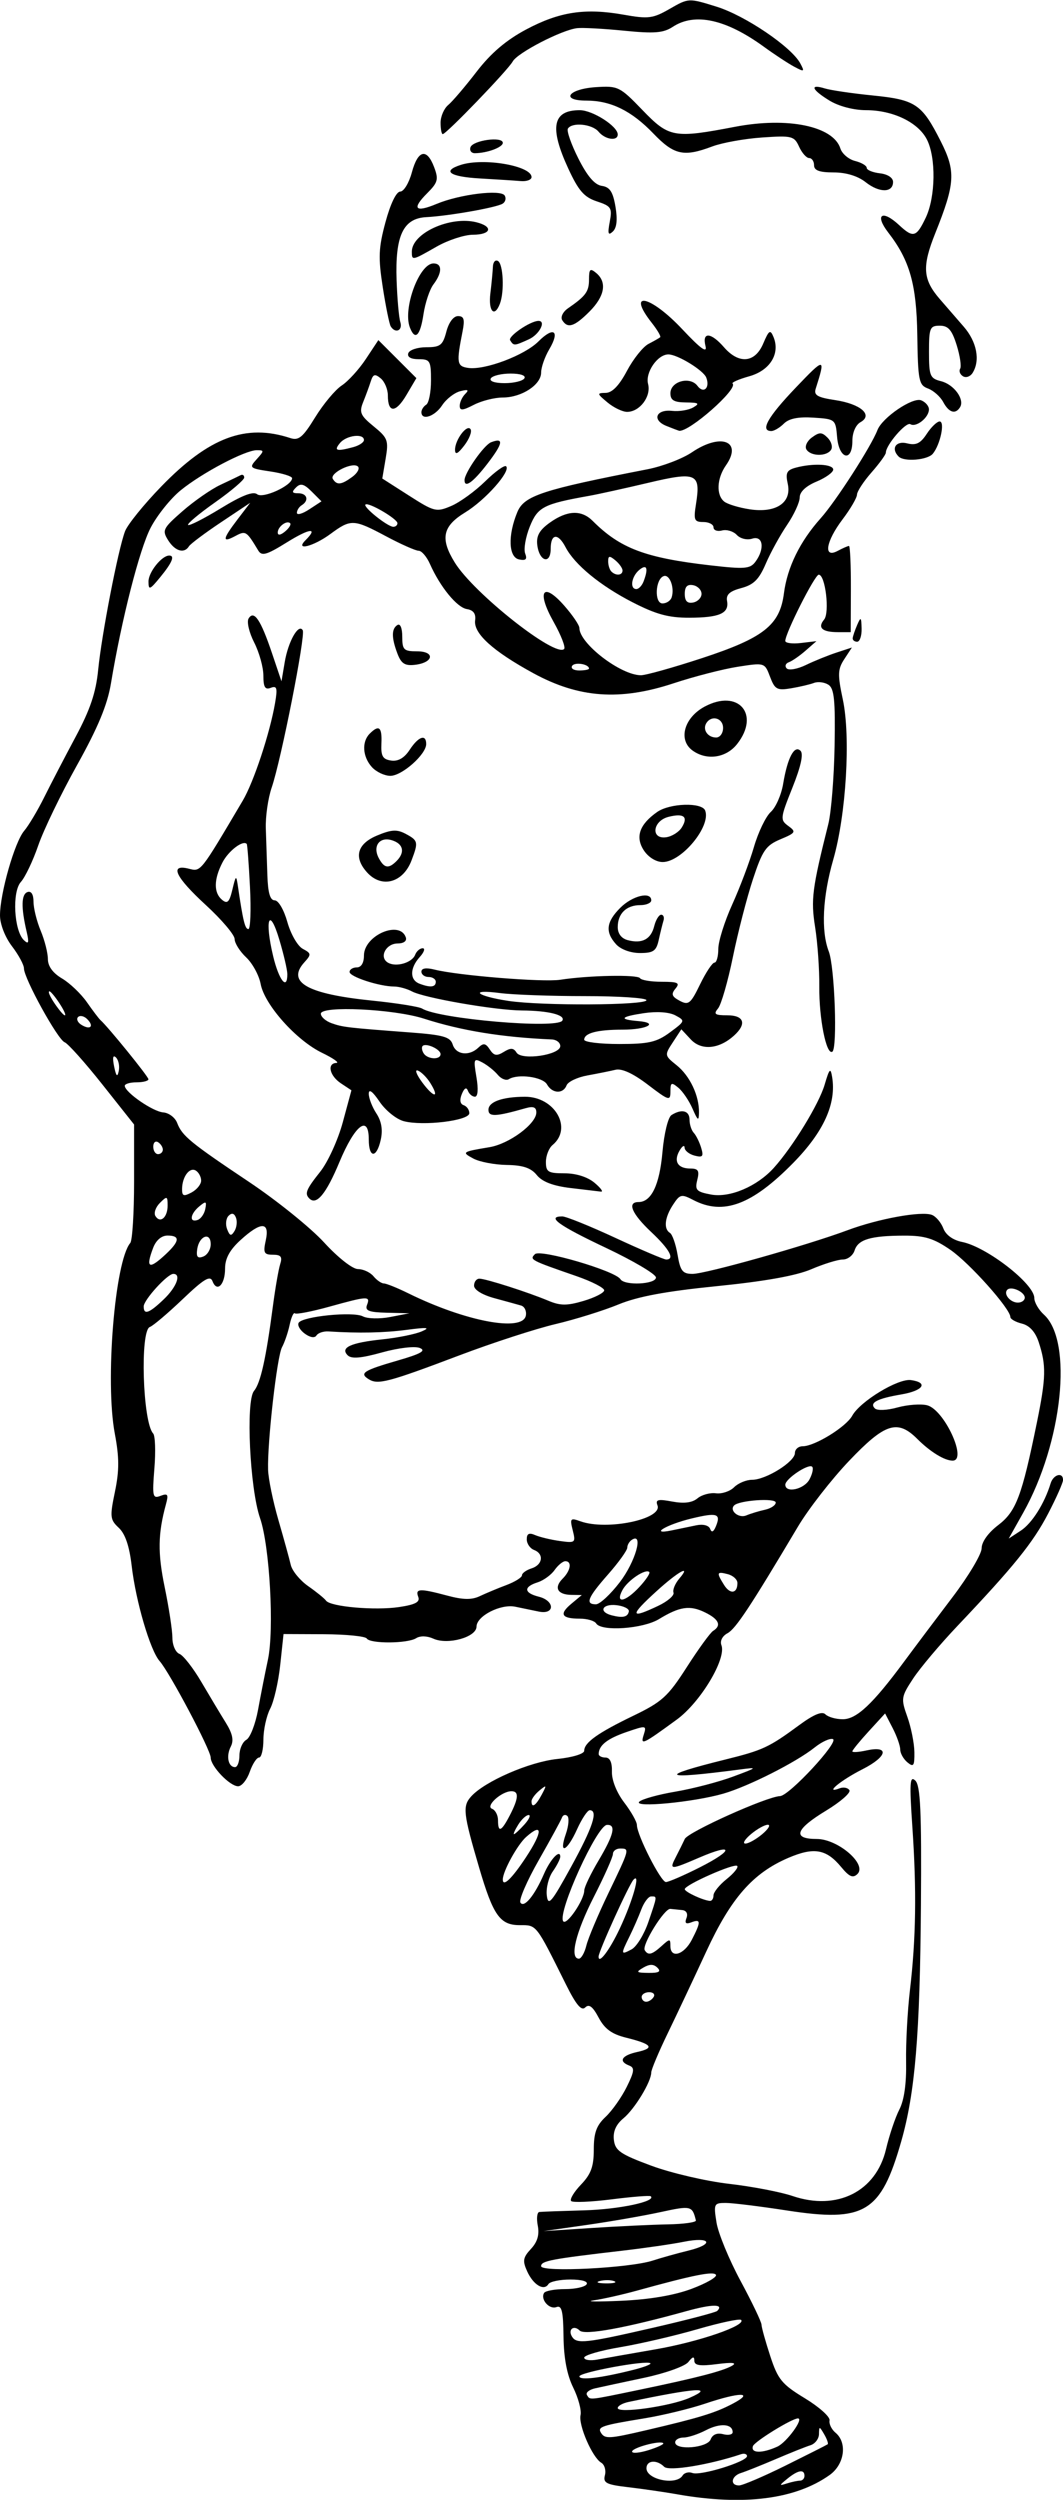 <?xml version="1.0" encoding="UTF-8"?>
<svg version="1.1" viewBox="0 0 208.12 489.38" xmlns="http://www.w3.org/2000/svg">
<path d="m132.66 488.31c-2.578-0.45-6.937-1.082-9.687-1.403-4.288-0.502-4.934-0.835-4.54-2.34 0.252-0.965-0.074-2.07-0.725-2.456-1.743-1.032-4.486-7.351-4.045-9.316 0.21-0.934-0.438-3.363-1.44-5.397-1.217-2.473-1.845-5.781-1.894-9.977-0.058-4.981-0.345-6.173-1.388-5.773-1.4 0.537-3.189-1.517-2.414-2.771 0.254-0.411 2.1-0.748 4.102-0.748s3.9-0.422 4.219-0.938c0.349-0.565-0.909-0.938-3.171-0.938-2.062 0-3.999 0.403-4.304 0.897-0.872 1.41-2.947 0.169-4.157-2.486-0.939-2.06-0.828-2.72 0.735-4.402 1.272-1.368 1.685-2.773 1.337-4.556-0.277-1.418-0.137-2.622 0.309-2.676 0.447-0.054 4.398-0.198 8.781-0.321 6.833-0.192 14.19-1.751 13.021-2.76-0.2-0.173-3.652 0.102-7.671 0.61-4.019 0.508-7.574 0.657-7.9 0.331-0.326-0.326 0.536-1.772 1.916-3.213 1.965-2.051 2.51-3.54 2.51-6.858 0-3.293 0.516-4.723 2.312-6.41 1.272-1.194 3.131-3.828 4.132-5.851 1.504-3.04 1.591-3.767 0.501-4.186-2.177-0.835-1.5-1.992 1.56-2.664 3.495-0.768 2.899-1.541-2.148-2.791-2.841-0.703-4.221-1.71-5.412-3.946-1.155-2.169-1.882-2.718-2.621-1.978s-1.786-0.508-3.772-4.498c-5.937-11.927-5.695-11.616-9.043-11.616-3.874 0-5.205-1.885-7.963-11.279-3.115-10.61-3.272-12.021-1.551-13.923 2.687-2.969 11.429-6.768 16.865-7.329 2.992-0.309 5.266-1.004 5.266-1.61 0-1.601 2.663-3.497 9.643-6.866 5.604-2.705 6.751-3.749 10.445-9.511 2.282-3.56 4.602-6.753 5.155-7.095 1.679-1.038 1.141-2.272-1.572-3.603-2.978-1.461-4.971-1.173-9.039 1.307-3.128 1.907-11.287 2.469-12.29 0.847-0.319-0.516-1.75-0.938-3.18-0.938-3.612 0-4.126-0.874-1.702-2.898l2.07-1.727-2.054-0.031c-2.716-0.041-3.457-1.418-1.705-3.17 1.589-1.589 1.873-3.424 0.531-3.424-0.486 0-1.436 0.783-2.109 1.74-0.674 0.957-2.174 2.04-3.334 2.407-2.777 0.877-2.677 2.069 0.234 2.8 3.191 0.801 3.191 3.577 0 2.914-1.289-0.268-3.356-0.695-4.592-0.949-2.878-0.592-7.575 1.821-7.587 3.898-0.012 2.073-5.647 3.635-8.472 2.348-1.206-0.549-2.556-0.584-3.343-0.086-1.69 1.07-9.022 1.117-9.674 0.062-0.273-0.441-4.05-0.818-8.394-0.838l-7.899-0.036-0.647 6.041c-0.356 3.322-1.241 7.18-1.968 8.573-0.727 1.393-1.323 4.114-1.327 6.048-0.003 1.934-0.386 3.516-0.852 3.516s-1.287 1.266-1.826 2.812c-0.539 1.547-1.562 2.812-2.272 2.812-1.623-6e-5 -5.368-3.913-5.368-5.608 0-1.491-8.027-16.656-10.005-18.902-1.848-2.099-4.66-11.685-5.467-18.637-0.448-3.862-1.266-6.274-2.524-7.447-1.714-1.597-1.773-2.156-0.752-7.076 0.859-4.14 0.853-6.698-0.027-11.363-1.917-10.16-0.007-33.703 3.028-37.326 0.41-0.49 0.746-5.909 0.746-12.041v-11.151l-6.197-7.82c-3.408-4.301-6.739-8.028-7.402-8.282-1.36-0.522-7.964-12.509-7.964-14.457 0-0.696-1.055-2.648-2.344-4.338-1.361-1.784-2.344-4.319-2.344-6.045 0-4.31 2.869-14.353 4.724-16.538 0.876-1.031 2.639-3.984 3.919-6.562 1.28-2.578 4.051-7.909 6.158-11.846 2.857-5.338 3.981-8.676 4.418-13.125 0.68-6.909 3.917-23.601 5.261-27.125 0.505-1.325 3.707-5.28 7.115-8.791 9.34-9.62 16.53-12.314 25.229-9.456 1.656 0.544 2.459-0.124 4.885-4.067 1.597-2.595 3.932-5.392 5.189-6.216 1.258-0.824 3.387-3.161 4.732-5.194l2.446-3.696 7.444 7.444-1.947 3.3c-2.094 3.549-3.638 3.584-3.638 0.081 0-1.196-0.628-2.695-1.395-3.332-1.141-0.947-1.496-0.84-1.951 0.588-0.306 0.96-0.976 2.786-1.489 4.056-0.811 2.01-0.543 2.627 2.062 4.754 2.767 2.258 2.945 2.74 2.339 6.325l-0.656 3.881 5.217 3.337c4.979 3.185 5.357 3.278 8.279 2.036 1.684-0.716 4.67-2.879 6.634-4.806 1.965-1.928 3.816-3.261 4.115-2.962 0.96 0.96-4.059 6.614-8.018 9.032-4.433 2.707-4.932 5.121-2.031 9.815 3.724 6.025 19.685 18.642 21.406 16.921 0.324-0.324-0.605-2.714-2.064-5.311-3.387-6.025-2.108-7.95 2.098-3.16 1.623 1.849 2.952 3.808 2.952 4.353 0 3.04 8.095 9.256 12.054 9.256 0.961 0 6.342-1.508 11.957-3.351 12.081-3.966 15.237-6.461 16.034-12.674 0.655-5.104 3.135-10.169 7.209-14.72 2.955-3.301 9.874-14.051 11.101-17.249 0.937-2.443 6.861-6.479 8.555-5.83 0.841 0.323 1.529 1.123 1.529 1.778 0 1.601-2.505 3.596-3.637 2.897-0.842-0.52-4.8 4.078-4.8 5.576 0 0.368-1.266 2.111-2.812 3.872-1.547 1.762-2.824 3.716-2.839 4.343-0.014 0.627-1.28 2.796-2.812 4.822-3.301 4.362-3.829 7.722-0.973 6.194 0.997-0.534 1.995-0.97 2.216-0.97 0.222 0 0.389 3.797 0.372 8.438l-0.031 8.438h-2.498c-3.096 0-4.044-0.858-2.715-2.459 1.132-1.364 0.247-8.791-1.048-8.791-0.77 0-6.548 11.44-6.548 12.965 0 0.425 1.371 0.61 3.047 0.411l3.047-0.362-2.122 1.857c-1.167 1.021-2.644 2.043-3.281 2.271-0.638 0.228-0.826 0.77-0.419 1.205 0.407 0.435 2.095 0.136 3.75-0.663 1.655-0.8 4.362-1.897 6.015-2.44l3.005-0.986-1.487 2.27c-1.297 1.98-1.334 2.992-0.287 7.924 1.558 7.34 0.645 22.556-1.879 31.327-2.092 7.27-2.417 13.973-0.873 17.989 1.16 3.017 1.723 18.981 0.692 19.618-1.176 0.727-2.612-6.474-2.552-12.795 0.032-3.332-0.335-8.538-0.814-11.567-0.86-5.437-0.592-7.536 2.577-20.196 0.57-2.278 1.125-9.148 1.231-15.266 0.157-9.016-0.072-11.294-1.212-12.02-0.773-0.493-2.039-0.653-2.812-0.357s-2.792 0.771-4.486 1.056c-2.754 0.462-3.191 0.224-4.128-2.259-1.046-2.773-1.054-2.775-6.295-1.961-2.886 0.448-8.543 1.905-12.571 3.236-10.502 3.472-18.568 2.892-27.485-1.975-7.915-4.32-11.735-7.788-11.388-10.34 0.177-1.299-0.34-2.005-1.615-2.207-1.938-0.307-5.237-4.34-7.236-8.843-0.629-1.418-1.625-2.578-2.213-2.578s-3.441-1.266-6.339-2.812c-6.388-3.409-6.915-3.431-10.931-0.469-3.321 2.45-7.035 3.378-4.875 1.219 2.559-2.559 0.821-2.359-3.651 0.421-3.971 2.469-4.914 2.739-5.598 1.602-2.317-3.849-2.454-3.935-4.507-2.837-2.627 1.406-2.516 0.622 0.465-3.286l2.46-3.225-5.728 3.825c-3.151 2.104-5.97 4.216-6.265 4.694-0.921 1.49-2.733 0.955-4.082-1.205-1.205-1.93-1.01-2.322 2.821-5.673 2.264-1.98 5.593-4.295 7.397-5.143 1.805-0.849 3.598-1.706 3.984-1.905s0.703 0.012 0.703 0.469c0 0.457-2.564 2.639-5.698 4.849-3.134 2.21-5.514 4.202-5.289 4.427 0.225 0.225 3.105-1.241 6.401-3.257 4.129-2.526 6.343-3.383 7.12-2.757 1.137 0.916 6.84-1.705 6.84-3.143 0-0.373-1.918-0.966-4.262-1.317-4.1-0.615-4.201-0.706-2.667-2.401 1.492-1.649 1.493-1.762 0.012-1.762-2.285 0-10.713 4.443-14.9 7.855-1.975 1.609-4.622 4.911-5.881 7.337-2.183 4.204-5.689 17.954-7.768 30.467-0.698 4.203-2.543 8.644-6.656 16.025-3.13 5.616-6.537 12.673-7.573 15.683-1.036 3.01-2.568 6.23-3.406 7.155-1.759 1.944-1.349 9.577 0.612 11.42 0.914 0.859 1.022 0.493 0.507-1.722-1.103-4.744-1.042-7.298 0.184-7.721 0.73-0.252 1.172 0.467 1.172 1.903 0 1.269 0.633 3.822 1.406 5.673 0.773 1.851 1.406 4.343 1.406 5.537 0 1.411 0.969 2.744 2.768 3.807 1.522 0.899 3.717 2.994 4.877 4.655s2.35 3.231 2.644 3.489c1.467 1.285 9.399 11.063 9.399 11.585 0 0.331-1.055 0.602-2.344 0.602-1.289 0-2.32 0.316-2.292 0.703 0.096 1.301 5.519 5.034 7.533 5.186 1.097 0.083 2.322 1.006 2.722 2.052 0.978 2.555 2.559 3.853 14.108 11.578 5.436 3.636 12.033 8.958 14.661 11.827 2.73 2.981 5.577 5.216 6.643 5.216 1.026 0 2.39 0.633 3.032 1.406s1.558 1.406 2.035 1.406c0.477 0 2.641 0.873 4.807 1.941 11.138 5.488 22.358 7.613 22.986 4.353 0.171-0.886-0.248-1.773-0.931-1.971-0.683-0.197-3.034-0.846-5.226-1.441-2.374-0.645-3.984-1.635-3.984-2.451 0-0.753 0.471-1.369 1.046-1.369 1.251 0 9.519 2.648 13.534 4.335 2.31 0.97 3.631 0.975 6.851 0.024 2.195-0.648 4.016-1.577 4.049-2.065 0.032-0.488-2.418-1.745-5.445-2.794-9.036-3.131-9.195-3.215-8.113-4.297 1.041-1.041 15.719 3.258 16.735 4.901 0.809 1.31 6.969 1.011 6.958-0.338-6e-3 -0.645-4.435-3.264-9.844-5.822-9.207-4.354-11.669-6.131-8.494-6.131 0.737 0 5.43 1.898 10.43 4.219s9.459 4.219 9.91 4.219c1.752 0 0.663-2-2.928-5.379-3.805-3.58-4.777-5.871-2.491-5.871 2.515 0 4.12-3.345 4.688-9.776 0.323-3.649 1.096-6.826 1.766-7.251 1.998-1.268 3.535-0.876 3.535 0.903 0 0.928 0.374 2.088 0.832 2.578 0.458 0.49 1.108 1.805 1.445 2.922 0.514 1.705 0.305 1.951-1.301 1.531-1.052-0.275-1.926-0.979-1.942-1.563-0.016-0.584-0.46-0.321-0.988 0.586-1.216 2.087-0.361 3.508 2.111 3.508 1.558 0 1.815 0.424 1.359 2.241-0.494 1.97-0.17 2.314 2.677 2.849 3.686 0.691 9.029-1.578 12.32-5.233 3.717-4.128 8.836-12.506 9.937-16.263 0.93-3.174 1.156-3.407 1.468-1.52 0.861 5.201-1.635 10.725-7.594 16.804-8.08 8.242-13.72 10.344-19.567 7.294-2.343-1.222-2.63-1.157-3.984 0.91-1.64 2.502-1.883 4.733-0.604 5.524 0.471 0.291 1.141 2.214 1.489 4.274 0.538 3.182 0.98 3.745 2.939 3.745 2.578 0 22.389-5.583 30.342-8.551 6.05-2.258 14.462-3.784 16.514-2.997 0.793 0.304 1.798 1.491 2.234 2.637 0.492 1.295 1.889 2.303 3.687 2.663 4.808 0.962 14.127 8.195 14.127 10.965 0 0.855 0.846 2.32 1.879 3.255 5.736 5.191 3.66 25.049-4.055 38.796l-2.834 5.049 2.367-1.551c2.191-1.436 4.638-5.315 5.836-9.251 0.536-1.762 2.433-2.28 2.433-0.665 0 0.537-1.311 3.494-2.913 6.573-2.973 5.712-6.723 10.357-17.747 21.983-3.423 3.609-7.333 8.25-8.689 10.313-2.354 3.581-2.406 3.92-1.131 7.5 0.734 2.062 1.353 5.172 1.376 6.911 0.035 2.706-0.162 2.994-1.365 1.995-0.773-0.642-1.406-1.769-1.406-2.505 0-0.736-0.667-2.628-1.482-4.204l-1.482-2.866-3.205 3.499c-1.763 1.925-3.205 3.691-3.205 3.925s1.226 0.156 2.723-0.173c4.617-1.014 4.169 1.188-0.747 3.679-4.307 2.183-7.596 4.929-4.463 3.727 0.748-0.287 1.609-0.12 1.913 0.372 0.304 0.492-1.763 2.297-4.593 4.012-6.02 3.649-6.631 5.535-1.792 5.535 4.138 0 9.893 4.958 7.957 6.855-0.882 0.864-1.594 0.561-3.177-1.354-2.917-3.531-5.337-3.953-10.35-1.804-6.955 2.981-11.236 7.865-16.077 18.342-2.381 5.153-5.778 12.36-7.549 16.017-1.771 3.656-3.219 7.103-3.219 7.658 0 1.812-3.23 7.133-5.442 8.965-1.456 1.206-2.068 2.586-1.875 4.23 0.247 2.105 1.253 2.799 7.317 5.049 3.867 1.434 10.719 3.033 15.226 3.552s10.101 1.592 12.432 2.383c8.717 2.96 16.355-0.862 18.305-9.161 0.64-2.723 1.815-6.216 2.611-7.763 0.947-1.84 1.405-5.082 1.323-9.375-0.068-3.609 0.273-9.938 0.757-14.062 1.178-10.026 1.317-19.434 0.47-31.875-0.59-8.673-0.5-10.119 0.571-9.092 1.014 0.972 1.239 5.928 1.105 24.375-0.184 25.323-1.134 36.732-3.853 46.253-3.99 13.97-7.159 15.884-22.404 13.532-5.252-0.811-10.636-1.474-11.964-1.474-2.301 0-2.385 0.181-1.801 3.835 0.337 2.109 2.452 7.245 4.699 11.413s4.097 8.032 4.112 8.587c0.015 0.555 0.788 3.33 1.718 6.166 1.499 4.568 2.271 5.508 6.771 8.239 2.793 1.696 4.967 3.643 4.832 4.328-0.136 0.685 0.392 1.775 1.172 2.422 2.353 1.953 1.757 6.205-1.159 8.277-6.704 4.763-16.817 6.05-29.766 3.79zm21.176-5.653c4.338-2.15 8.031-4.017 8.207-4.148s-0.127-1.009-0.675-1.95c-0.94-1.616-0.997-1.618-1.023-0.041-0.016 0.919-0.767 1.899-1.669 2.179-0.902 0.28-3.961 1.501-6.797 2.714s-5.894 2.434-6.797 2.714c-1.922 0.596-2.214 2.442-0.387 2.442 0.69 0 4.803-1.759 9.141-3.909zm2.807 2.972c0.473 0 0.861-0.422 0.861-0.938 0-1.357-1.252-1.153-3.336 0.545-1.665 1.357-1.674 1.437-0.103 0.938 0.945-0.3 2.105-0.545 2.578-0.545zm-23.006-1.001c0.34-0.551 1.206-0.776 1.923-0.501 1.569 0.602 10.694-2.212 10.694-3.298 0-0.421-0.527-0.59-1.172-0.375-6.253 2.087-14.127 3.376-15.04 2.463-1.46-1.46-3.475-1.291-3.475 0.29 0 2.231 5.844 3.405 7.071 1.421zm-3.778-6.331c-0.598-0.598-6.105 0.883-6.105 1.642 0 0.398 1.452 0.269 3.225-0.286 1.774-0.555 3.07-1.165 2.88-1.356zm22.341 0.667c1.816-0.828 5.238-5.522 4.025-5.522-1.169 0-8.511 4.526-8.813 5.432-0.471 1.414 1.788 1.456 4.788 0.089zm-13.066-1.409c0.368-0.959 1.262-1.334 2.444-1.025 1.025 0.268 1.864 0.092 1.864-0.392 0-1.645-2.46-1.83-5.218-0.391-1.513 0.789-3.489 1.437-4.391 1.44-0.902 3e-3 -1.641 0.428-1.641 0.943 0 1.619 6.301 1.097 6.942-0.575zm-12.627-1.799c10.364-2.42 13.522-3.388 16.935-5.187 4.4-2.32 1.455-2.323-5.425-6e-3 -2.951 0.994-8.317 2.29-11.924 2.88-8.276 1.353-9.154 1.645-8.437 2.806 0.771 1.247 1.595 1.202 8.85-0.493zm8.497-6.34c5.051-2.224 1.246-1.967-11.953 0.807-1.16 0.244-2.109 0.78-2.109 1.191 0 1.121 10.305-0.343 14.062-1.998zm-9.844-1.576c11.336-2.356 16.417-3.676 18.2-4.728 0.988-0.583-8e-3 -0.684-2.966-0.302-3.364 0.435-4.453 0.271-4.453-0.669 0-0.895-0.329-0.822-1.172 0.26-0.648 0.831-4.527 2.215-8.672 3.093-4.125 0.874-8.444 1.802-9.598 2.063-1.154 0.261-1.867 0.848-1.585 1.305 0.637 1.03 0.127 1.081 10.246-1.022zm-1.077-3.923c1.986-0.501 3.452-1.069 3.259-1.262-0.679-0.679-13.9 1.755-13.9 2.559 0 0.834 4.242 0.317 10.642-1.297zm4.295-4.005c8.462-1.467 17.794-4.677 16.719-5.752-0.281-0.281-4.124 0.538-8.542 1.818-4.417 1.281-11.214 2.863-15.104 3.517-3.889 0.654-7.072 1.576-7.072 2.049s1.16 0.645 2.578 0.381c1.418-0.264 6.557-1.17 11.42-2.013zm-0.478-4.229c6.599-1.518 12.234-2.994 12.521-3.281 1.374-1.374-0.972-1.363-5.986 0.028-11.989 3.327-19.975 4.78-20.943 3.813-1.161-1.161-2.359-0.199-1.495 1.2 0.911 1.475 2.699 1.277 15.902-1.76zm7.508-7.609c2.885-1.079 5.027-2.314 4.762-2.743-0.464-0.75-4.42 0.042-15.477 3.098-2.836 0.784-6.633 1.638-8.438 1.897-1.805 0.26 0.586 0.3 5.314 0.091 5.612-0.249 10.415-1.062 13.839-2.343zm-15.151-1.497c-0.635-0.257-1.9-0.272-2.812-0.035-0.912 0.238-0.393 0.448 1.154 0.467 1.547 0.019 2.293-0.175 1.659-0.432zm7.553-4.037c1.637-0.535 4.781-1.414 6.988-1.954 5.17-1.265 4.334-2.783-0.946-1.716-2.203 0.445-7.59 1.226-11.973 1.736-14.05 1.634-15.938 1.994-15.938 3.035 0 1.247 17.353 0.374 21.868-1.101zm2.975-7.085c3.094-0.056 5.551-0.402 5.461-0.769-0.709-2.881-0.934-2.933-6.941-1.628-3.311 0.72-9.817 1.851-14.458 2.515l-8.438 1.206 9.375-0.611c5.156-0.336 11.906-0.657 15-0.713zm-2.812-44.513c0.319-0.516-0.078-0.938-0.882-0.938s-1.462 0.422-1.462 0.938c0 0.516 0.397 0.938 0.882 0.938 0.485 0 1.143-0.422 1.462-0.938zm0.747-5.722c-0.742-0.742-1.525-0.75-2.766-0.029-1.518 0.882-1.39 1.01 1.035 1.035 2.017 0.021 2.486-0.252 1.731-1.006zm-13.917-4.356c0.345-1.418 2.289-6.034 4.32-10.257 4.192-8.716 4.195-8.727 2.287-8.727-0.773 0-1.406 0.478-1.406 1.063 0 0.585-1.688 4.375-3.75 8.423-3.54 6.948-4.778 12.076-2.914 12.076 0.46 0 1.118-1.16 1.463-2.578zm6.545-3.335c2.544-5.42 4.132-11.063 2.689-9.555-0.879 0.919-6.845 14.048-6.845 15.064 0 1.596 2.174-1.286 4.156-5.508zm5.594-1.267c1.776-5.211 1.754-5.007 0.54-5.007-0.528 0-1.398 1.16-1.933 2.578-0.534 1.418-1.579 3.803-2.321 5.3-1.728 3.488-1.704 3.628 0.432 2.484 0.98-0.524 2.456-2.934 3.281-5.356zm2.598 4.692c1.595-1.444 1.714-1.444 1.714 0 0 2.534 2.654 1.766 4.195-1.214 1.813-3.507 1.799-4.138-0.08-3.417-1.081 0.415-1.356 0.177-0.967-0.837 0.324-0.845-0.012-1.474-0.833-1.558-0.757-0.077-1.804-0.183-2.326-0.234-1.165-0.115-5.628 7.093-5.01 8.093 0.664 1.074 1.409 0.886 3.307-0.832zm-15.145-10.893c8e-3 -0.632 1.267-3.259 2.796-5.837 3.01-5.074 3.478-7.065 1.641-6.973-1.958 0.098-9.678 17.064-8.575 18.848 0.616 0.997 4.111-4.103 4.138-6.039zm-7.899-3.195c1.258-2.904 3.195-4.95 3.195-3.375 0 0.431-0.66 1.727-1.467 2.879s-1.334 3.25-1.172 4.662c0.257 2.228 0.883 1.496 4.749-5.546 4.271-7.781 5.366-11.106 3.658-11.106-0.437 0-1.556 1.688-2.486 3.75-1.979 4.388-3.642 5.065-2.187 0.89 0.548-1.573 0.68-3.155 0.292-3.516-0.388-0.36-0.867-0.209-1.064 0.337-0.197 0.546-2.24 4.293-4.538 8.326s-3.914 7.765-3.589 8.29c0.708 1.145 2.781-1.37 4.609-5.592zm33.195 4.19c0-0.625 1.16-2.064 2.578-3.197 1.418-1.133 2.349-2.292 2.07-2.575-0.575-0.582-10.273 3.715-10.273 4.552 0 0.531 3.533 2.18 4.922 2.297 0.387 0.033 0.703-0.452 0.703-1.077zm-36.729-7.44c3.324-5.043 3.344-6.936 0.043-3.995-1.713 1.526-4.564 6.726-4.564 8.323 0 1.536 1.776-0.164 4.521-4.328zm34.039 1.953c6.713-3.389 6.689-4.833-0.033-1.941-5.788 2.49-5.98 2.486-4.639-0.107 0.6-1.16 1.385-2.742 1.745-3.516 0.636-1.369 16.025-8.291 18.648-8.389 1.8-0.067 11.669-10.722 10.341-11.165-0.586-0.195-2.182 0.538-3.546 1.629-3.633 2.905-12.978 7.634-17.894 9.054-5.778 1.669-17.697 2.815-16.462 1.582 0.516-0.515 3.705-1.404 7.087-1.976 3.382-0.572 8.445-1.892 11.25-2.933 4.889-1.814 4.945-1.873 1.351-1.401-15.389 2.02-16.295 1.389-2.812-1.957 7.339-1.821 8.505-2.365 14.439-6.732 2.847-2.095 4.476-2.765 5.131-2.109 0.528 0.528 2.059 0.96 3.401 0.96 2.698 0 5.858-2.967 11.982-11.25 2.097-2.836 6.374-8.531 9.505-12.656 3.131-4.125 5.694-8.428 5.695-9.562 9.4e-4 -1.248 1.28-3.036 3.239-4.531 3.515-2.681 4.633-5.649 7.587-20.126 1.788-8.762 1.841-11.164 0.346-15.704-0.657-1.996-1.787-3.244-3.274-3.617-1.249-0.313-2.271-0.891-2.271-1.283 0-1.627-7.989-10.58-11.75-13.168-3.263-2.245-5.031-2.788-9.044-2.778-6.575 0.017-9.024 0.749-9.707 2.901-0.31 0.976-1.343 1.774-2.297 1.774-0.954 0-3.731 0.856-6.172 1.902-2.962 1.27-9.099 2.37-18.45 3.308-10.021 1.005-15.521 2.027-19.312 3.589-2.915 1.201-8.464 2.932-12.331 3.846s-12.305 3.657-18.75 6.096c-13.958 5.281-15.995 5.82-17.793 4.708-1.922-1.188-1.086-1.728 5.725-3.697 4.494-1.3 5.548-1.903 4.253-2.434-0.972-0.399-4.196-0.018-7.409 0.875-4.1 1.14-5.973 1.296-6.708 0.561-1.515-1.515 0.586-2.475 6.853-3.13 2.953-0.309 6.393-1.006 7.646-1.551 1.76-0.765 1.107-0.836-2.879-0.312-4.532 0.596-9.397 0.697-15.384 0.319-0.985-0.062-2.042 0.294-2.35 0.792-0.338 0.547-1.242 0.405-2.288-0.359-0.951-0.695-1.487-1.654-1.192-2.132 0.78-1.261 10.696-2.244 12.58-1.247 0.881 0.467 3.29 0.521 5.353 0.12l3.75-0.728-4.424-0.108c-3.521-0.086-4.314-0.395-3.884-1.514 0.687-1.792 0.202-1.769-7.392 0.336-3.456 0.958-6.485 1.541-6.731 1.296-0.246-0.246-0.704 0.763-1.018 2.242s-0.987 3.453-1.496 4.388c-0.981 1.801-2.89 18.602-2.728 24.003 0.053 1.761 0.963 6.191 2.023 9.844 1.06 3.653 2.147 7.598 2.416 8.767 0.269 1.169 1.81 3.047 3.424 4.174 1.614 1.126 3.177 2.396 3.474 2.821 0.838 1.2 9.59 1.972 14.322 1.262 3.181-0.477 4.128-0.982 3.74-1.995-0.632-1.648 0.295-1.686 5.716-0.236 3.071 0.821 4.761 0.847 6.342 0.095 1.185-0.564 3.525-1.541 5.201-2.171 1.676-0.63 3.047-1.488 3.047-1.906s0.844-1.028 1.875-1.356c2.204-0.7 2.482-2.848 0.469-3.62-0.773-0.297-1.406-1.231-1.406-2.076 0-1.109 0.456-1.338 1.641-0.824 0.902 0.392 3.071 0.912 4.819 1.156 3.054 0.426 3.153 0.345 2.542-2.093-0.586-2.334-0.465-2.475 1.509-1.762 5.151 1.857 16.122-0.413 15.082-3.122-0.434-1.131 0.095-1.267 2.886-0.744 2.315 0.434 3.909 0.233 4.944-0.626 0.839-0.697 2.469-1.143 3.621-0.992 1.152 0.151 2.751-0.381 3.553-1.183 0.802-0.802 2.387-1.458 3.523-1.458 2.714 0 8.381-3.538 8.381-5.233 0-0.731 0.681-1.33 1.513-1.33 2.363 0 8.493-3.775 9.708-5.979 1.56-2.829 8.988-7.335 11.503-6.978 3.471 0.493 2.412 2.074-1.879 2.807-4.762 0.813-6.306 1.627-5.195 2.738 0.459 0.459 2.379 0.381 4.41-0.18 1.978-0.546 4.597-0.742 5.82-0.435 3.362 0.844 7.97 10.84 4.997 10.84-1.583 0-4.388-1.722-6.906-4.241-3.886-3.886-6.332-3.101-13.361 4.285-3.458 3.634-7.969 9.434-10.025 12.891-9.321 15.673-12.18 19.997-13.788 20.858-1.002 0.536-1.5 1.512-1.187 2.326 1.02 2.658-4.088 11.178-8.735 14.572-6.76 4.936-7.157 5.116-6.467 2.945 0.577-1.817 0.469-1.833-3.41-0.496-3.734 1.286-5.384 2.591-5.419 4.282-7e-3 0.387 0.59 0.703 1.329 0.703 0.881 0 1.316 0.954 1.265 2.773-0.047 1.651 0.926 4.091 2.406 6.031 1.367 1.792 2.485 3.773 2.485 4.402 0 1.948 4.689 11.169 5.679 11.169 0.515 0 3.499-1.293 6.63-2.874zm12.196-6.47c1.217-1.014 1.733-1.858 1.145-1.875-0.587-0.017-2.064 0.799-3.281 1.813-1.217 1.014-1.733 1.858-1.145 1.875 0.587 0.017 2.064-0.799 3.281-1.813zm-46.537-1.906c0.933-1.031 1.311-1.875 0.84-1.875-0.472 0-1.384 0.844-2.028 1.875-0.644 1.031-1.022 1.875-0.84 1.875 0.182 0 1.095-0.844 2.028-1.875zm-2.837-1.828c1.737-3.359 1.813-4.744 0.258-4.704-1.953 0.05-5.098 2.932-3.75 3.437 0.645 0.242 1.172 1.248 1.172 2.236 0 2.518 0.659 2.243 2.32-0.969zm6.238-4.031c1.019-1.913 0.979-1.989-0.436-0.823-0.858 0.708-1.56 1.657-1.56 2.109 0 1.432 0.833 0.895 1.996-1.287zm-59.183-7.688c0-1.263 0.611-2.639 1.358-3.057 0.747-0.418 1.778-3.076 2.292-5.906 0.514-2.83 1.378-7.21 1.92-9.733 1.267-5.898 0.361-22.271-1.536-27.757-1.997-5.774-2.816-22.923-1.188-24.884 1.292-1.556 2.348-6.29 3.709-16.629 0.46-3.496 1.101-7.188 1.423-8.203 0.459-1.445 0.149-1.846-1.427-1.846-1.749 0-1.932-0.369-1.395-2.812 0.811-3.694-0.94-3.713-4.947-0.053-2.118 1.934-3.021 3.6-3.021 5.57 0 3.167-1.587 4.762-2.464 2.477-0.455-1.186-1.68-0.447-5.854 3.535-2.903 2.769-5.785 5.21-6.403 5.425-1.962 0.681-1.41 18.665 0.641 20.854 0.4 0.427 0.509 3.495 0.243 6.817-0.444 5.533-0.343 5.986 1.202 5.393 1.422-0.546 1.589-0.291 1.067 1.62-1.583 5.791-1.64 9.556-0.248 16.291 0.827 3.999 1.504 8.447 1.504 9.883 0 1.437 0.619 2.849 1.375 3.139 0.756 0.29 2.685 2.761 4.287 5.491 1.602 2.73 3.752 6.313 4.777 7.963 1.336 2.148 1.618 3.478 0.996 4.688-0.958 1.861-0.511 4.032 0.83 4.032 0.473 0 0.859-1.034 0.859-2.297zm76.242-28.195c0.09-0.503-0.996-1.048-2.414-1.211-2.817-0.324-3.586 1.306-0.938 1.988 2.173 0.56 3.152 0.333 3.352-0.778zm5.775-1.096c1.832-0.874 3.167-2.034 2.967-2.578s0.319-1.79 1.154-2.768c2.424-2.838-0.248-1.354-4.462 2.478-5.329 4.846-5.247 5.532 0.341 2.867zm-7.529-4.64c3.019-3.953 4.676-9.717 2.387-8.303-0.516 0.319-0.938 1.017-0.938 1.552 0 0.535-1.688 2.89-3.75 5.233-4.017 4.563-4.548 5.871-2.387 5.871 0.75 0 2.859-1.959 4.688-4.354zm3.847 0.925c1.27-1.37 2.129-2.67 1.911-2.889-0.724-0.724-4.248 1.64-5.257 3.526-1.477 2.759 0.558 2.372 3.347-0.637zm19.165-0.737c0-0.683-0.844-1.462-1.875-1.732-2.183-0.571-2.268-0.333-0.75 2.099 1.192 1.909 2.625 1.709 2.625-0.367zm-8.046-11.302c1.332-0.275 2.446 0.015 2.703 0.703 0.293 0.784 0.666 0.615 1.131-0.511 1.027-2.489 0.233-2.738-4.814-1.515-4.903 1.189-8.333 3.252-3.864 2.325 1.418-0.294 3.598-0.745 4.844-1.002zm13.437-3.044c1.16-0.252 2.109-0.886 2.109-1.409 0-0.936-7.135-0.445-8.14 0.56-1.01 1.01 0.897 2.584 2.376 1.96 0.85-0.359 2.495-0.859 3.655-1.111zm8.715-5.944c0.576-1.075 0.814-2.187 0.531-2.471-0.694-0.694-5.261 2.354-5.261 3.51 0 1.726 3.683 0.917 4.731-1.039zm-126.42-35.251c2.516-2.41 3.48-4.981 1.867-4.981-1.159 0-5.8 5.105-5.8 6.379 0 1.728 1.065 1.35 3.933-1.399zm168.57-0.323c0-1.122-2.644-2.326-3.416-1.555-0.821 0.821 0.572 2.522 2.065 2.522 0.743 0 1.351-0.435 1.351-0.967zm-168.11-8.572c2.671-2.51 2.753-3.587 0.272-3.587-1.175 0-2.247 0.916-2.812 2.405-1.525 4.01-0.819 4.338 2.541 1.182zm8.732-1.89c0-2.474-2.258-1.662-2.643 0.95-0.224 1.52 0.071 1.889 1.172 1.467 0.809-0.31 1.471-1.398 1.471-2.417zm4.945-5.19c-0.338-0.88-0.819-1.007-1.444-0.382-0.516 0.516-0.648 1.692-0.294 2.615 0.521 1.357 0.797 1.43 1.444 0.382 0.44-0.712 0.572-1.889 0.294-2.615zm-13.383-2.388c0-1.862-0.119-1.901-1.517-0.503-0.834 0.834-1.227 1.986-0.873 2.56 0.943 1.526 2.39 0.281 2.39-2.057zm7.374 0.677c0.296-1.529 0.138-1.598-1.172-0.511-1.792 1.487-2.015 3.225-0.343 2.668 0.645-0.215 1.326-1.186 1.514-2.158zm-0.811-5.555c0-0.725-0.469-1.608-1.042-1.962-1.215-0.751-2.673 1.204-2.693 3.613-0.012 1.384 0.31 1.5 1.861 0.67 1.031-0.552 1.875-1.597 1.875-2.321zm-7.5-6.061c0-0.485-0.422-1.143-0.938-1.462s-0.938 0.078-0.938 0.882 0.422 1.462 0.938 1.462 0.938-0.397 0.938-0.882zm-9.171-18.038c-0.587-0.587-0.718 0.029-0.369 1.74 0.4 1.962 0.636 2.198 0.909 0.909 0.203-0.957-0.04-2.149-0.54-2.649zm-5.642-7.517c-0.602-0.602-1.405-0.783-1.785-0.402-0.38 0.38-0.083 1.068 0.66 1.527 1.751 1.082 2.542 0.291 1.125-1.125zm-5.43-3.094c-0.845-1.289-1.723-2.344-1.952-2.344-0.459 0 0.425 1.698 1.83 3.516 1.614 2.087 1.702 1.24 0.122-1.172zm103.68-65.525c0-0.889-2.806-1.338-3.307-0.528-0.305 0.493 0.315 0.897 1.376 0.897s1.93-0.166 1.93-0.368zm-58.509-28.453c-0.65-0.65-2.429 0.671-2.429 1.804 0 0.622 0.538 0.551 1.429-0.189 0.786-0.652 1.236-1.379 1-1.615zm21.003-7e-3c-0.007-0.864-5.721-4.195-6.264-3.652-0.489 0.49 4.356 4.355 5.459 4.355 0.446 0 0.808-0.316 0.805-0.703zm-16.798-6.205c-1.507-1.507-2.172-1.679-3.061-0.79-0.889 0.889-0.789 1.135 0.458 1.135 1.746 0 2.144 1.424 0.656 2.344-0.516 0.319-0.938 0.986-0.938 1.483 0 0.497 1.082 0.195 2.405-0.672l2.405-1.575-1.925-1.925zm7.951-2.859c1-0.731 1.504-1.644 1.121-2.027-0.988-0.988-5.621 1.293-4.922 2.423 0.782 1.266 1.653 1.175 3.801-0.396zm0.181-5.824c1.16-0.311 2.109-0.938 2.109-1.393 0-1.36-3.43-0.937-4.688 0.578-1.261 1.52-0.706 1.695 2.578 0.815zm-8.58 147.09c-0.965-0.965-0.639-1.766 2.147-5.272 1.489-1.874 3.469-6.221 4.4-9.659l1.692-6.252-2.056-1.365c-2.232-1.482-2.772-3.921-0.884-3.996 0.645-0.026-0.63-0.921-2.833-1.989-5.037-2.442-11.238-9.398-12-13.46-0.319-1.702-1.595-4.048-2.835-5.213-1.24-1.165-2.257-2.783-2.261-3.595-0.003-0.812-2.532-3.797-5.619-6.633-6.008-5.519-7.222-8.104-3.35-7.132 2.386 0.599 2.156 0.889 10.553-13.313 2.152-3.64 5.327-13.229 6.34-19.15 0.499-2.914 0.357-3.408-0.847-2.947-1.114 0.428-1.446-0.122-1.446-2.395 0-1.623-0.812-4.542-1.804-6.487-0.994-1.948-1.483-4.057-1.089-4.694 1.057-1.71 2.373 0.242 4.579 6.79l1.858 5.515 0.64-3.788c0.682-4.038 2.708-7.613 3.521-6.212 0.585 1.009-4.225 25.378-6.079 30.798-0.714 2.088-1.232 5.696-1.15 8.016 0.082 2.32 0.22 6.434 0.305 9.141 0.11 3.466 0.536 4.922 1.441 4.922 0.724 0 1.804 1.857 2.476 4.257 0.657 2.346 2.009 4.694 3.012 5.231 1.68 0.899 1.704 1.102 0.314 2.639-3.533 3.904 0.549 6.206 13.301 7.503 4.768 0.485 9.161 1.186 9.763 1.558 3.297 2.038 26.41 4.024 27.44 2.357 0.681-1.101-2.693-1.949-7.903-1.986-5.232-0.037-19.133-2.445-21.534-3.73-0.979-0.524-2.546-0.955-3.482-0.958-2.906-9e-3 -8.733-1.912-8.733-2.851 0-0.491 0.633-0.893 1.406-0.893 0.872 0 1.406-0.883 1.406-2.322 0-3.957 7.052-6.997 8.204-3.537 0.23 0.691-0.423 1.172-1.592 1.172-2.298 0-3.692 2.657-1.956 3.73 1.574 0.973 4.759 0.073 5.369-1.516 0.269-0.702 0.932-1.276 1.472-1.276s0.284 0.771-0.569 1.714c-1.96 2.166-1.99 4.479-0.069 5.216 2.145 0.823 3.205 0.701 3.205-0.368 0-0.516-0.633-0.938-1.406-0.938-0.773 0-1.406-0.471-1.406-1.047 0-0.674 0.917-0.816 2.578-0.398 4.619 1.163 21.245 2.505 24.609 1.987 5.577-0.859 15.157-1.048 15.614-0.308 0.239 0.387 2.148 0.703 4.244 0.703 3.197 0 3.631 0.215 2.697 1.341-0.89 1.072-0.726 1.548 0.82 2.375 1.735 0.928 2.144 0.599 3.997-3.216 1.136-2.338 2.403-4.25 2.816-4.25 0.413 0 0.751-1.207 0.751-2.683 0-1.476 1.225-5.385 2.723-8.688 1.498-3.303 3.411-8.372 4.252-11.264 0.841-2.893 2.327-5.981 3.303-6.864 0.976-0.883 2.064-3.361 2.42-5.506 0.845-5.101 2.195-7.665 3.402-6.458 0.609 0.609 0.068 3.07-1.583 7.197-2.398 5.995-2.434 6.326-0.808 7.515 1.573 1.15 1.456 1.346-1.55 2.611-2.851 1.199-3.513 2.162-5.383 7.832-1.172 3.556-2.935 10.393-3.917 15.194s-2.289 9.336-2.905 10.078c-0.933 1.124-0.632 1.349 1.808 1.349 3.312 0 3.854 1.687 1.287 4-2.929 2.64-6.375 2.937-8.434 0.726l-1.85-1.986-1.67 2.549c-1.646 2.512-1.635 2.578 0.747 4.489 2.601 2.087 4.433 5.968 4.374 9.266-0.031 1.738-0.222 1.623-1.263-0.765-0.674-1.547-1.923-3.392-2.776-4.099-1.361-1.129-1.55-1.038-1.55 0.746 0 1.895-0.298 1.805-4.42-1.343-2.872-2.193-5.089-3.216-6.328-2.919-1.049 0.251-3.523 0.749-5.498 1.107-1.975 0.358-3.813 1.231-4.085 1.939-0.665 1.732-2.82 1.633-3.832-0.176-0.824-1.473-5.671-2.14-7.47-1.029-0.532 0.328-1.507-0.054-2.167-0.85-0.661-0.796-2.018-1.884-3.015-2.418-1.697-0.908-1.772-0.723-1.167 2.864 0.401 2.373 0.289 3.835-0.294 3.835-0.518 0-1.139-0.527-1.379-1.172-0.284-0.76-0.7-0.532-1.184 0.647-0.476 1.159-0.345 1.952 0.36 2.188 0.608 0.203 1.106 0.907 1.106 1.566 0 1.466-9.071 2.565-12.855 1.558-1.438-0.383-3.563-2.101-4.723-3.817-1.366-2.021-2.109-2.565-2.109-1.543 0 0.868 0.67 2.601 1.489 3.85 1.002 1.53 1.284 3.204 0.863 5.123-0.812 3.699-2.352 3.679-2.352-0.031 0-4.95-2.708-2.858-5.752 4.444-2.59 6.213-4.486 8.512-5.875 7.123zm23.665-22.638c-0.669-1.071-1.757-2.156-2.417-2.409-0.66-0.253-0.278 0.788 0.851 2.314 2.278 3.082 3.477 3.154 1.567 0.095zm2.024-5.634c0-0.95-2.855-2.245-3.509-1.591-0.236 0.236-0.15 0.878 0.19 1.428 0.748 1.21 3.32 1.336 3.32 0.163zm14.872-0.299c0.993 1.595 8.566 0.472 8.566-1.27 0-0.675-0.738-1.26-1.641-1.299-9.799-0.422-17.678-1.704-25.078-4.08-5.886-1.89-20.156-2.568-20.156-0.958 0 0.614 0.949 1.451 2.109 1.861 2.209 0.781 2.973 0.87 15.437 1.809 6.442 0.485 7.795 0.871 8.266 2.357 0.644 2.028 3.227 2.338 5.035 0.605 0.982-0.941 1.421-0.868 2.231 0.372 0.807 1.234 1.356 1.328 2.744 0.469 1.335-0.827 1.909-0.796 2.487 0.133zm30.026-3.945c3.009-2.22 3.032-2.291 1.084-3.333-1.219-0.652-3.628-0.82-6.217-0.431-4.567 0.685-4.945 1.222-1.085 1.542 4.172 0.345 1.763 1.679-3.033 1.679-4.967 0-7.521 0.671-7.521 1.975 0 0.46 3.082 0.837 6.849 0.837 5.773 0 7.332-0.356 9.923-2.268zm-4.585-6.313c0-0.437-5.426-0.794-12.057-0.794s-14.119-0.27-16.641-0.601c-6.159-0.807-4.631 0.591 1.683 1.54 6.543 0.983 27.014 0.873 27.014-0.145zm-70.312-5.103c0-0.823-0.713-3.882-1.585-6.797-1.963-6.564-2.913-3.892-1.182 3.324 1.125 4.688 2.768 6.749 2.768 3.473zm-7.312-17.019c-0.227-4.512-0.513-8.319-0.635-8.46-0.717-0.828-3.574 1.343-4.744 3.605-1.718 3.323-1.749 5.953-0.086 7.333 1.031 0.856 1.431 0.461 2.017-1.995 0.678-2.843 0.755-2.894 1.076-0.718 1.011 6.858 1.396 8.438 2.058 8.438 0.4 0 0.541-3.691 0.314-8.203zm62.746 58.894c-3.424-0.413-5.532-1.222-6.59-2.529-1.142-1.411-2.705-1.938-5.882-1.986-2.379-0.036-5.319-0.597-6.532-1.246-2.349-1.257-2.244-1.332 3.152-2.233 3.87-0.647 9.168-4.573 9.168-6.795 0-1.038-0.58-1.267-2.109-0.832-5.853 1.667-7.266 1.728-7.266 0.313 0-1.569 2.702-2.538 7.129-2.558 5.859-0.026 9.404 6.145 5.426 9.446-0.718 0.596-1.305 2.086-1.305 3.312 0 1.965 0.432 2.229 3.646 2.229 2.25 0 4.493 0.706 5.859 1.844 1.217 1.014 1.791 1.798 1.276 1.743-0.516-0.055-3.203-0.374-5.972-0.709zm8.93-47.718c-2.169-2.397-1.938-4.376 0.835-7.149 2.367-2.367 6.051-3.249 6.051-1.449 0 0.516-0.97 0.938-2.156 0.938-2.712 0-4.406 1.652-4.406 4.297 0 1.29 0.727 2.237 1.965 2.561 2.818 0.737 4.53-0.17 5.176-2.742 0.309-1.232 0.925-2.24 1.369-2.24 0.444 0 0.644 0.527 0.445 1.172-0.199 0.645-0.615 2.332-0.926 3.75-0.478 2.183-1.043 2.578-3.683 2.578-1.83 0-3.759-0.708-4.67-1.714zm-48.75-14.062c-2.669-2.949-1.957-5.591 1.946-7.222 2.83-1.182 3.904-1.244 5.625-0.323 2.428 1.3 2.495 1.607 1.131 5.195-1.667 4.385-5.841 5.512-8.702 2.35zm5.761-2.223c1.705-1.705 1.352-3.364-0.867-4.068-2.449-0.777-3.865 1.133-2.597 3.502 1.058 1.978 1.913 2.117 3.464 0.566zm48.424-2.093c-1.718-2.622-0.864-5.085 2.605-7.515 2.488-1.742 8.777-1.931 9.404-0.282 1.172 3.079-4.607 10.078-8.32 10.078-1.29 0-2.81-0.94-3.689-2.281zm7.416-4.471c1.327-2.118 0.427-2.851-2.573-2.098-3.142 0.789-3.547 4.456-0.441 3.994 1.107-0.165 2.464-1.018 3.014-1.895zm-60.663-11.838c-1.823-2.014-2.014-4.948-0.427-6.536 1.827-1.827 2.441-1.313 2.295 1.922-0.112 2.472 0.249 3.102 1.912 3.339 1.369 0.195 2.573-0.506 3.623-2.109 1.715-2.617 3.233-3.144 3.233-1.123 0 2.022-4.734 6.222-7.014 6.222-1.139 0-2.769-0.771-3.622-1.714zm62.766-3.254c-2.845-2.08-1.635-6.43 2.387-8.584 6.591-3.529 10.943 1.495 6.352 7.332-2.148 2.731-5.969 3.278-8.739 1.252zm5.995-4.407c0-1.941-2.262-2.587-3.281-0.938-0.785 1.27 0.274 2.812 1.93 2.812 0.743 0 1.351-0.844 1.351-1.875zm-63.75-14.53c-1.19-3.13-1.19-4.891-4.55e-4 -5.626 0.547-0.338 0.938 0.615 0.938 2.288 0 2.579 0.291 2.868 2.891 2.868 3.587 0 3.265 2.208-0.384 2.64-1.98 0.234-2.702-0.221-3.443-2.17zm89.128-3.048c0.036-0.387 0.428-1.547 0.872-2.578 0.714-1.661 0.813-1.581 0.872 0.703 0.036 1.418-0.356 2.578-0.872 2.578-0.516 0-0.908-0.316-0.872-0.703zm-43.122-7.031c-6.336-3.263-11.325-7.369-13.1-10.781-1.47-2.825-2.906-2.671-2.906 0.312 0 3.152-2.241 2.511-2.631-0.752-0.212-1.78 0.434-2.918 2.489-4.381 3.385-2.41 6.163-2.518 8.358-0.323 5.382 5.382 10.279 7.235 22.988 8.698 6.782 0.781 7.843 0.698 8.875-0.693 1.88-2.533 1.508-5.204-0.629-4.526-1.014 0.322-2.333 2e-3 -3.019-0.733-0.67-0.717-1.969-1.108-2.886-0.868-0.918 0.24-1.668-0.035-1.668-0.611 0-0.576-0.898-1.047-1.995-1.047-1.78 0-1.935-0.38-1.436-3.516 0.958-6.024 0.118-6.397-9.361-4.154-4.566 1.08-9.779 2.228-11.583 2.55-8.924 1.593-10.06 2.184-11.602 6.039-0.817 2.042-1.221 4.401-0.899 5.242 0.437 1.14 0.134 1.437-1.191 1.166-2.071-0.423-2.231-4.713-0.344-9.267 1.332-3.216 4.841-4.371 25.472-8.384 2.939-0.572 6.86-2.068 8.713-3.326 5.672-3.849 9.981-2.187 6.652 2.566-1.786 2.55-1.932 5.819-0.318 7.092 0.645 0.508 2.883 1.185 4.974 1.503 5.154 0.784 8.265-1.294 7.455-4.98-0.475-2.162-0.208-2.696 1.586-3.177 3.384-0.906 7.313-0.701 7.313 0.382 0 0.542-1.477 1.602-3.281 2.356-2.071 0.865-3.281 2.01-3.281 3.103 0 0.952-1.114 3.373-2.476 5.378-1.362 2.006-3.238 5.421-4.168 7.591-1.323 3.083-2.368 4.124-4.789 4.766-2.263 0.601-3.015 1.279-2.791 2.518 0.439 2.43-1.454 3.271-7.391 3.288-4.058 0.011-6.519-0.66-11.127-3.033zm7.669-0.938c0.622-1.849-0.37-4.565-1.529-4.185-1.674 0.549-1.903 5.357-0.255 5.357 0.765 0 1.568-0.527 1.785-1.172zm5.856-0.703c0-0.759-0.738-1.523-1.641-1.696-1.151-0.222-1.641 0.285-1.641 1.696s0.49 1.918 1.641 1.696c0.902-0.174 1.641-0.937 1.641-1.696zm-11.35-2.42c0.993-2.587 0.654-3.504-0.837-2.267-1.535 1.274-1.91 3.75-0.569 3.75 0.46 0 1.093-0.667 1.406-1.483zm-4.118-2.152c0-0.452-0.633-1.348-1.406-1.99-1.141-0.947-1.406-0.909-1.406 0.198 0 0.751 0.281 1.646 0.625 1.99 0.89 0.89 2.188 0.773 2.188-0.198zm-92.808 2.14c-0.004-1.815 2.597-5.067 4.053-5.067 1.154 0 0.584 1.379-1.744 4.219-2.072 2.527-2.306 2.613-2.31 0.848zm61.874-19.833c0.007-1.453 3.814-6.882 5.199-7.413 2.556-0.981 2.352 0.204-0.721 4.204-2.808 3.654-4.485 4.856-4.477 3.209zm84.996-4.609c-1.558-1.558-0.553-3.143 1.643-2.591 1.76 0.442 2.624 0.026 3.858-1.857 0.874-1.335 2.009-2.426 2.521-2.426 1.089 0 0.124 4.562-1.337 6.323-1.028 1.239-5.619 1.618-6.685 0.552zm-86.854-1.305c-0.028-1.961 2.366-5.142 3.044-4.045 0.296 0.479-0.263 1.914-1.242 3.189-1.258 1.638-1.787 1.889-1.802 0.856zm68.798-0.087c-0.367-0.594 0.116-1.653 1.074-2.353 1.472-1.076 1.946-1.068 3.067 0.052 0.729 0.729 1.04 1.788 0.69 2.353-0.836 1.352-3.984 1.318-4.831-0.052zm6.004-2.436c-0.287-3.467-0.351-3.519-4.63-3.797-2.973-0.193-4.797 0.177-5.792 1.172-0.799 0.799-1.905 1.453-2.457 1.453-2.248 0-0.702-2.748 4.771-8.481 5.727-6 5.884-5.992 3.916 0.207-0.399 1.257 0.353 1.697 3.781 2.211 5.018 0.753 7.518 2.915 4.999 4.325-0.941 0.527-1.596 2.029-1.596 3.659 0 4.258-2.63 3.599-2.99-0.75zm-33.416-2.168c-2.879-1.154-2.058-3.299 1.13-2.951 1.372 0.15 3.227-0.154 4.12-0.675 1.336-0.779 1.083-0.952-1.422-0.975-2.349-0.022-3.047-0.433-3.047-1.794 0-2.346 3.844-3.394 5.301-1.445 1.202 1.608 2.497 0.382 1.719-1.627-0.554-1.431-5.634-4.538-7.419-4.538-2.127 0-4.559 3.548-3.972 5.794 0.637 2.436-1.636 5.456-4.107 5.456-0.894 0-2.622-0.83-3.839-1.844-2.084-1.736-2.104-1.846-0.337-1.875 1.255-0.021 2.627-1.445 4.142-4.301 1.246-2.349 3.144-4.726 4.217-5.283 1.073-0.557 2.105-1.145 2.293-1.306 0.188-0.161-0.551-1.426-1.641-2.812-5.054-6.425-0.299-5.431 5.975 1.249 3.598 3.83 4.911 4.78 4.537 3.281-0.703-2.82 1.062-2.706 3.618 0.234 2.926 3.365 6.07 3.077 7.678-0.703 1.128-2.651 1.39-2.819 2.02-1.297 1.346 3.256-0.68 6.546-4.731 7.683-2.055 0.577-3.534 1.221-3.286 1.433 1.181 1.007-8.608 9.627-10.482 9.231-0.155-0.033-1.266-0.454-2.469-0.936zm-47.968-2.699c0-0.485 0.422-1.143 0.938-1.462s0.938-2.453 0.938-4.743c0-3.852-0.181-4.163-2.422-4.163-1.525 0-2.274-0.434-2.023-1.172 0.219-0.645 1.806-1.172 3.526-1.172 2.74 0 3.226-0.378 3.925-3.047 0.476-1.821 1.395-3.047 2.283-3.047 1.175 0 1.359 0.637 0.881 3.047-1.215 6.125-1.111 6.783 1.117 7.099 3.268 0.464 11.02-2.459 13.742-5.181 3.01-3.01 4.271-2.097 2.124 1.537-0.875 1.482-1.591 3.53-1.591 4.551 0 2.399-3.824 4.885-7.514 4.885-1.591 0-4.137 0.644-5.658 1.43-2.203 1.139-2.766 1.177-2.766 0.188 0-0.684 0.483-1.726 1.073-2.315 0.805-0.805 0.556-0.938-0.998-0.531-1.139 0.298-2.725 1.54-3.524 2.76-1.434 2.189-4.051 3.052-4.051 1.336zm20.156-6.618c0.344-0.557-0.753-0.938-2.702-0.938-1.805 0-3.542 0.422-3.861 0.938-0.344 0.557 0.753 0.938 2.702 0.938 1.805 0 3.542-0.422 3.861-0.938zm82.003 4.635c-0.567-1.06-1.909-2.252-2.981-2.649-1.789-0.662-1.961-1.523-2.094-10.494-0.147-9.899-1.479-14.598-5.678-20.03-2.731-3.533-1.215-4.575 2.127-1.461 2.75 2.562 3.373 2.39 5.199-1.438 1.942-4.072 2.05-11.809 0.215-15.357-1.729-3.343-6.651-5.704-11.902-5.708-2.409-0.002-5.324-0.764-7.124-1.861-3.527-2.15-3.989-3.331-0.938-2.394 1.16 0.356 5.382 0.976 9.383 1.377 8.389 0.842 9.613 1.667 13.311 8.977 2.977 5.884 2.837 8.225-1.074 17.995-2.613 6.528-2.443 9.033 0.878 12.877 1.162 1.345 3.272 3.779 4.691 5.408 2.575 2.959 3.276 6.633 1.731 9.073-0.45 0.711-1.294 0.998-1.876 0.638-0.582-0.359-0.83-1.022-0.552-1.472 0.278-0.45-0.029-2.53-0.682-4.623-0.928-2.973-1.65-3.804-3.303-3.804-1.938 0-2.115 0.43-2.115 5.138 0 4.713 0.196 5.188 2.369 5.733 2.52 0.633 4.657 3.559 3.713 5.086-0.905 1.464-2.183 1.072-3.298-1.01zm-84.791-12.095c-0.469-0.759 3.973-3.79 5.554-3.79 1.554 0 0.165 2.671-1.873 3.599-2.888 1.316-2.983 1.321-3.681 0.19zm-19.631-2.51c-1.416-3.691 1.848-12.53 4.628-12.53 1.738 0 1.732 1.806-0.013 4.111-0.736 0.972-1.614 3.609-1.952 5.859-0.636 4.239-1.646 5.21-2.663 2.56zm-3.746-0.205c-0.272-0.44-0.973-3.885-1.558-7.657-0.907-5.846-0.827-7.733 0.543-12.794 0.965-3.566 2.112-5.937 2.873-5.937 0.696 0 1.72-1.688 2.276-3.75 1.19-4.418 2.931-4.83 4.364-1.033 0.905 2.397 0.741 3.001-1.385 5.128-3.041 3.041-2.332 3.822 1.876 2.064 4.495-1.878 12.561-2.872 13.321-1.641 0.332 0.538 0.152 1.257-0.402 1.599-1.24 0.766-10.518 2.402-14.955 2.637-4.513 0.239-6.103 3.619-5.804 12.34 0.124 3.609 0.452 7.301 0.73 8.203 0.511 1.658-0.966 2.319-1.88 0.841zm33.577-1.218c-0.369-0.598 0.129-1.63 1.117-2.312 3.503-2.419 4.128-3.277 4.128-5.667 0-2.046 0.218-2.241 1.406-1.254 2.166 1.798 1.679 4.559-1.334 7.572-2.951 2.951-4.265 3.361-5.316 1.661zm-14.068-5.248c0.235-1.934 0.458-4.279 0.495-5.212 0.037-0.933 0.489-1.435 1.004-1.117 1.031 0.637 1.268 6.016 0.368 8.361-1.076 2.805-2.295 1.478-1.868-2.033zm-15.376-8.167c0-3.617 7.522-7.034 12.65-5.747 3.357 0.843 2.905 2.427-0.697 2.44-1.676 0.006-4.883 1.061-7.127 2.344-4.784 2.735-4.826 2.743-4.826 0.963zm38.747-5.835c0.51-2.736 0.298-3.071-2.534-4.006-2.483-0.82-3.582-2.084-5.589-6.432-3.73-8.08-3.072-11.42 2.25-11.42 2.52 0 7.439 3.145 7.439 4.755 0 1.368-2.462 1.016-3.75-0.537-1.259-1.517-5.201-1.913-6.01-0.605-0.272 0.441 0.653 3.077 2.056 5.859 1.743 3.455 3.196 5.15 4.586 5.348 1.57 0.224 2.18 1.153 2.674 4.074 0.429 2.537 0.257 4.141-0.52 4.866-0.91 0.85-1.04 0.441-0.602-1.904zm50.105-7.76c-1.545-1.216-3.825-1.911-6.266-1.911-2.785 0-3.837-0.385-3.837-1.406 0-0.773-0.431-1.406-0.958-1.406s-1.414-1.003-1.973-2.228c-0.953-2.091-1.399-2.202-7.245-1.8-3.427 0.235-7.821 1.027-9.765 1.759-5.57 2.098-7.468 1.681-11.51-2.528-4.286-4.463-8.335-6.453-13.129-6.453-5.169 0-3.538-2.284 1.88-2.634 4.32-0.279 4.679-0.103 9.07 4.453 5.241 5.438 6.158 5.605 18.156 3.309 10.308-1.972 19.238-0.135 20.628 4.244 0.327 1.031 1.621 2.131 2.876 2.446 1.255 0.315 2.281 0.921 2.281 1.346 0 0.425 1.16 0.907 2.578 1.07 1.523 0.175 2.578 0.867 2.578 1.69 0 2.145-2.671 2.169-5.367 0.049zm-75.493-0.73c-5.973-0.339-7.542-1.455-3.75-2.665 4.484-1.431 13.828 0.19 13.828 2.399 0 0.528-0.949 0.879-2.109 0.78-1.16-0.099-4.746-0.33-7.969-0.513zm-1.881-6.103c0.45-1.372 6.334-2.182 6.334-0.872 0 0.877-3.042 2.006-5.469 2.031-0.688 7e-3 -1.077-0.515-0.865-1.159zm-5.853-4.807c0-1.226 0.675-2.789 1.499-3.473 0.824-0.684 3.321-3.612 5.548-6.505 2.805-3.645 5.784-6.186 9.699-8.273 6.528-3.479 11.543-4.241 19.097-2.898 4.859 0.863 5.725 0.752 9.046-1.159 3.668-2.111 3.68-2.112 9.158-0.407 5.606 1.744 14.659 7.88 16.385 11.105 0.881 1.647 0.783 1.7-1.191 0.644-1.183-0.633-3.852-2.388-5.93-3.899-7.429-5.401-13.527-6.739-17.837-3.915-1.859 1.218-3.604 1.357-9.576 0.762-4.016-0.4-8.146-0.623-9.178-0.496-3.068 0.378-11.662 4.827-12.592 6.519-0.93 1.691-13.005 14.225-13.704 14.225-0.232 0-0.423-1.003-0.423-2.229z"/>
</svg>
